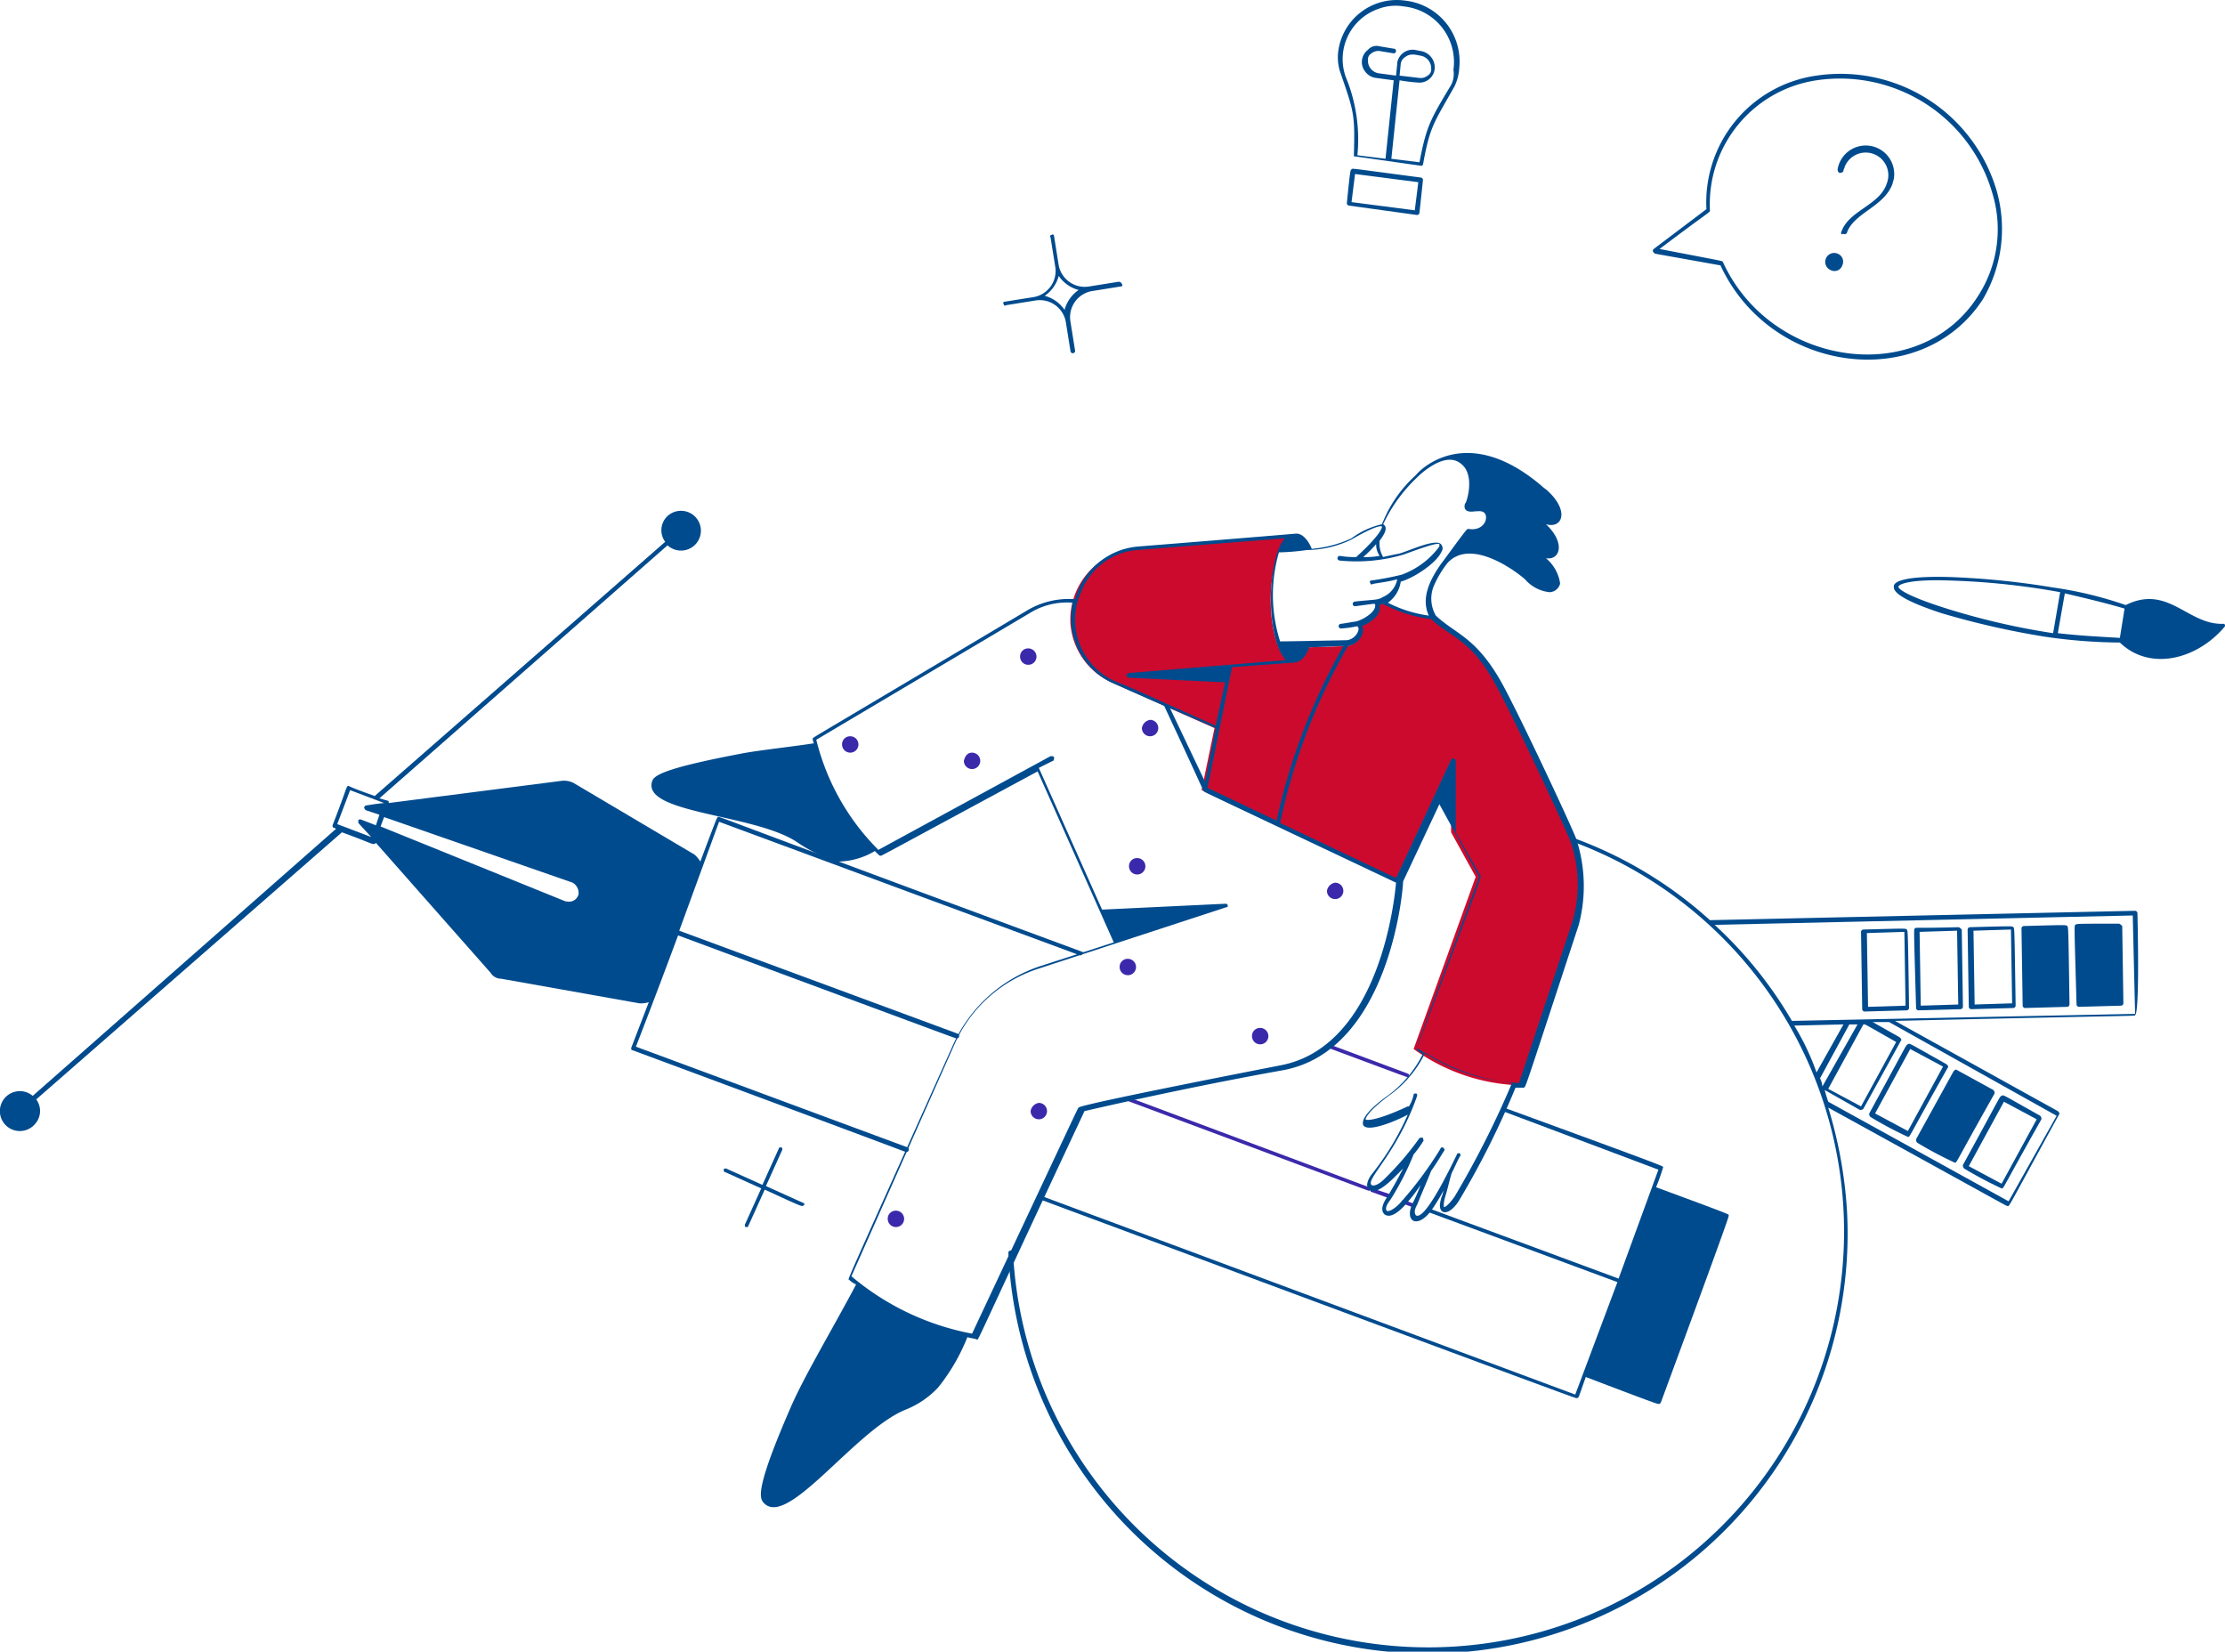 <svg xmlns="http://www.w3.org/2000/svg" width="237.461" height="176.253" viewBox="0 0 237.461 176.253"><defs><style>.a{fill:#004b8e;}.b{fill:#3b29ab;}.c{fill:#cc0a2e;}</style></defs><g transform="translate(-6.258 -36.806)"><path class="a" d="M215.875,161.5a40.485,40.485,0,0,0,4,2.125c.25,0-.125.375,4.25-7.375a.459.459,0,0,0-.125-.375c-4.25-2.375-3.875-2.25-4.125-2.125s.125-.375-4.125,7.375A.459.459,0,0,0,215.875,161.5Zm4.25-7.125,3.5,1.875-3.75,6.875-3.5-1.875Z"/><path class="a" d="M210.875,158.75a40.485,40.485,0,0,0,4,2.125c.25,0-.125.375,4.25-7.375a.459.459,0,0,0-.125-.375L215.125,151c-.125-.125-.25,0-.375.125h0l-4,7.25A.459.459,0,0,0,210.875,158.75Z"/><path class="a" d="M205.875,156a40.485,40.485,0,0,0,4,2.125c.25,0-.125.375,4.25-7.375.125-.125,0-.25-.125-.375-4.25-2.375-3.875-2.25-4.125-2.125s.125-.375-4.125,7.375a.459.459,0,0,0,.125.375Zm4.25-7.25,3.5,1.875-3.75,6.875-3.5-1.875Z"/><path class="a" d="M234.375,134.25a.269.269,0,0,0-.25-.25l-45.375,1a44.133,44.133,0,0,0-14.5-8.75c-.125,0-.25,0-.25.125s0,.25.125.25a44.374,44.374,0,1,1-59.75,43.875.25.25,0,1,0-.5,0,44.807,44.807,0,1,0,89.5-4.5,47.339,47.339,0,0,0-2-11c19.75,10.875,19,10.5,19.125,10.5.25,0-.25.75,5.5-9.75.125-.125,0-.25-.125-.375L208.5,145.75c27.25-.625,25.625-.5,25.625-.625S234.625,145.875,234.375,134.25Zm-36.625,12,5.25-.125-2.875,5.125A26.1,26.1,0,0,0,197.75,146.25Zm2.75,5.625,3.125-5.75h.875l-3.75,6.625A2.317,2.317,0,0,0,200.5,151.875Zm4.625-5.75c.25,0-.25-.25,3.5,1.875l-3.75,6.875-3.5-1.875Zm20.625,9.75L220.625,165l-19.25-10.625c-.125-.375-.25-.75-.375-1.25l3.75,2.125a.459.459,0,0,0,.375-.125l4-7.25c.125-.125,0-.25-.125-.375h0l-2.875-1.625h1.75ZM197.5,145.75a43.715,43.715,0,0,0-8.25-10.25l44.625-1,.25,10.5Z"/><path class="a" d="M232.375,135.375c-4.5,0-4.5,0-4.625.125s-.125-.25.125,8.5a.269.269,0,0,0,.25.25l4.5-.125a.269.269,0,0,0,.25-.25l-.125-8.25C232.625,135.5,232.5,135.375,232.375,135.375Z"/><path class="a" d="M226.875,135.625c-.125-.125,0-.125-4.625,0a.269.269,0,0,0-.25.25h0l.125,8.25a.269.269,0,0,0,.25.25l4.5-.125a.269.269,0,0,0,.25-.25h0C227,135.375,227,135.75,226.875,135.625Z"/><path class="a" d="M221.125,135.75c-.125-.125,0-.125-4.625,0a.269.269,0,0,0-.25.25h0l.125,8.25a.269.269,0,0,0,.25.25l4.5-.125a.269.269,0,0,0,.25-.25C221.25,135.5,221.25,135.875,221.125,135.75ZM217,144l-.125-7.875,4-.125.125,7.875Z"/><path class="a" d="M215.25,135.75c-4.5.125-4.5,0-4.625.125s-.125-.25.125,8.5a.269.269,0,0,0,.25.25l4.5-.125a.269.269,0,0,0,.25-.25l-.125-8.25C215.5,135.875,215.375,135.75,215.25,135.75Zm-4,8.375-.125-7.875,4-.125L215.25,144Z"/><path class="a" d="M209.75,136c-.125-.125,0-.125-4.625,0a.269.269,0,0,0-.25.25L205,144.5a.269.269,0,0,0,.25.25l4.5-.125a.269.269,0,0,0,.25-.25C209.875,135.75,209.875,136.125,209.75,136Zm-4.125,8.25-.125-7.875,4-.125.125,7.875Z"/><path class="b" d="M156.5,151.75c-.125,0-.125,0-8.5-3.125-.125,0-.125-.125-.125-.25s.125-.125.25-.125h0l8.375,3.125c.125,0,.125.125.125.25Z"/><path class="a" d="M121.75,138.375C80.125,123,83,123.875,82.875,124s0-.25-1.875,4.75a3.314,3.314,0,0,0-.625-.75L67.5,120.375a2.254,2.254,0,0,0-1.25-.25L47.75,122.5c0-.125,0-.25-.125-.25L46.75,122,77.5,95a2.123,2.123,0,1,0-.125-3,2.077,2.077,0,0,0-.125,2.625l-31,27.125c-1.75-.625-2.375-.875-2.625-1s-.25-.125-.375.125-.375,1.125-1.5,4c0,.125,0,.25.125.25l.25.125L9.75,153.75a2.129,2.129,0,1,0,.25,3,2.077,2.077,0,0,0,.125-2.625l32.625-28.5c2.75,1,3.125,1.25,3.375,1.25.125,0,.125,0,.25-.125h0l12.25,13.875a1.313,1.313,0,0,0,1.125.625l14.75,2.625a2.752,2.752,0,0,0,1-.125l-1.875,4.875c0,.125,0,.25.125.25h0C103.75,160,102.875,159.75,103,159.75a.269.269,0,0,0,.25-.25c0-.125,0-.125-.125-.25l-29-10.75s2-5.125,4.5-11.875c30,11.125,29.625,11,29.75,11a.269.269,0,0,0,.25-.25c0-.125,0-.125-.125-.25l-29.75-11C81.125,129.625,83,124.5,83,124.5l38.5,14.25c.125,0,.25,0,.25-.125C121.875,138.5,121.875,138.375,121.75,138.375Zm-75.375-13.5-1.625-.625c-.125,0-.25,0-.25.125v.25l1.375,1.5h0L42.25,124.75l1.375-3.625L47.25,122.5h0c-1.25.125-1.75.25-1.875.25a.269.269,0,0,0-.25.25c0,.125.125.125.125.25l1.5.5ZM68,132.25a1.04,1.04,0,0,1-1.25.75h-.125l-19.75-8,.375-1,20.125,7A1.269,1.269,0,0,1,68,132.25Z"/><path class="a" d="M190.75,166.5c0-.125.375,0-7.75-3a20.156,20.156,0,0,0,.75-2.125c0-.125,1.125.25-17-6.375-.125,0-.25,0-.25.125s0,.25.125.25l16.625,6.25L179,173.25l-20.25-7.5c-.125,0-.25,0-.25.125s0,.25.125.25h0l20.25,7.5-4.5,12-57.125-21.25c-.125,0-.25,0-.25.125s0,.25.125.25C175.625,186.5,174.375,186,174.5,186s.125,0,.25-.125l.75-2.125c6.875,2.625,7.625,2.875,7.75,2.875s.125,0,.25-.125C191.25,165.5,190.75,166.625,190.75,166.5Z"/><path class="b" d="M157,165.625l-1-.375c-.125,0-.125-.125-.125-.25s.125-.125.25-.125l1,.375c.125,0,.125.125.125.25s-.125.25-.25.125Z"/><path class="b" d="M154.375,164.625l-1.75-.625c-.125,0-.125-.25-.125-.25,0-.125.125-.125.25-.125l1.875.625c.125,0,.125.125.125.25a.24.24,0,0,1-.375.125Z"/><path class="b" d="M152.375,163.875c-.125,0,.625.25-25.875-9.625-.125,0-.125-.125-.125-.25s.125-.125.25-.125l25.75,9.625c.125,0,.125.125.125.25A.122.122,0,0,1,152.375,163.875Z"/><path class="c" d="M174.25,126.5c-.5-1.375-6.125-13.375-8-16.75-2.625-4.875-4.875-5-7-7h0a12.886,12.886,0,0,1-5.25-1.625,1.777,1.777,0,0,1-.75.25c.625.875-1,2.125-2.25,2.375,1-.125.625,1.75-1,2-.375,0-3,.125-4.25.125-1.5,3.625-3.875.625-3.875-5.125a16.5,16.5,0,0,1,.75-4.875c.375-1,.875-1.75,1.375-1.875l-16.625,1.375a7.594,7.594,0,0,0-6.875,8,7.511,7.511,0,0,0,4.375,6.25l11,4.875-1.375,6.625,20.625,9.75,6-12.875v7.625l2.625,4.75-6.625,18.375a20.408,20.408,0,0,0,11.375,3.875l5.625-17.25A12.757,12.757,0,0,0,174.25,126.5Z"/><path class="a" d="M243.5,103.375c-3.75.125-5.875-4.25-10.375-2a41.218,41.218,0,0,0-7.75-1.875,85.735,85.735,0,0,0-11.25-1.125c-5.5-.125-5.75.75-5.75,1s-.25,1.125,5.125,2.875a87.082,87.082,0,0,0,11,2.5,57.479,57.479,0,0,0,8,.625c3.25,3.125,8.25,1.75,11.125-1.625a.234.234,0,0,0,0-.375Zm-29.875-1.75c-3.875-1.25-4.875-2-4.75-2.25s1.25-.75,5.25-.625a78.169,78.169,0,0,1,12,1.25l-.75,4.375a76.318,76.318,0,0,1-11.75-2.75Zm12.25,2.75.75-4.25c2.125.5,4.25,1,6.375,1.625l-.5,3.125c-2.25-.125-4.5-.25-6.625-.5Z"/><path class="a" d="M219.375,57.25a17.363,17.363,0,0,0-19.25-12.375,13.659,13.659,0,0,0-11.75,14.25l-5.625,4.25a.234.234,0,0,0,0,.375l.125.125,7,1.25c5.375,11.625,21.5,13.625,28,3.625A14.835,14.835,0,0,0,219.375,57.25Zm-2,11.125c-6.25,9.875-22.125,7.625-27.25-3.625-.125-.125.375,0-6.75-1.375,5.625-4.25,5.375-3.875,5.375-4.125a13.351,13.351,0,0,1,11.375-13.875,16.928,16.928,0,0,1,18.75,12A13.112,13.112,0,0,1,217.375,68.375Z"/><path class="a" d="M202.75,61.625c.75-2.375,4.125-2.875,4.875-5.25a2.414,2.414,0,0,0-4.5-1.75c0,.125-.125.25-.125.375s-.125.25-.375.25c-.125,0-.25-.125-.25-.375a3.041,3.041,0,1,1,6,1c0,.125-.125.375-.125.5-.875,2.5-4.125,3.125-4.875,5.25a.24.24,0,0,1-.375.125c-.25.125-.25,0-.25-.125Z"/><path class="a" d="M202.375,63.875a.952.952,0,0,0-.75,1.75h0a.879.879,0,0,0,1.25-.5.913.913,0,0,0-.5-1.25Z"/><path class="a" d="M157.5,59.75l-7.25-1a.269.269,0,0,1-.25-.25c.375-3.75.375-3.5.5-3.625s-.25-.125,7.375.875a.269.269,0,0,1,.25.25l-.375,3.5A.269.269,0,0,1,157.5,59.75Zm-7-1.375,6.75.875.375-3-6.75-.875Z"/><path class="a" d="M156.25,36.875A6.3,6.3,0,0,0,149.125,42a5.1,5.1,0,0,0,.125,2.375c1.5,4.375,1.625,4.5,1.5,9h0c0,.125,0,.125.125.125s7,1,7.125,1h0l.125-.125h0C158.875,50.25,159.25,50,161.5,46a5.241,5.241,0,0,0,.5-2A6.528,6.528,0,0,0,156.25,36.875Zm4.875,9c-2.25,3.75-2.625,4.375-3.375,8.25l-3-.375.875-8.375a17.479,17.479,0,0,0,2.125.25,1.631,1.631,0,0,0,1.625-1.5,1.772,1.772,0,0,0-1.5-1.875l-.625-.125a1.676,1.676,0,0,0-1.875,1.375v.125l-.125,1.25-1.875-.25a1.36,1.36,0,0,1-1.125-1.375.756.756,0,0,1,.375-.75,1.19,1.19,0,0,1,.875-.25l1.5.25a.25.25,0,0,0,0-.5l-1.5-.25a1.2,1.2,0,0,0-1.25.375A1.636,1.636,0,0,0,152,44.5a1.683,1.683,0,0,0,1.125.625l1.875.25-.875,8.375-3-.375A17.372,17.372,0,0,0,149.875,45a5.67,5.67,0,0,1,3.5-7.25,5.2,5.2,0,0,1,2.75-.25,5.957,5.957,0,0,1,5.25,6.75A2.612,2.612,0,0,1,161.125,45.875Zm-5.5-1,.125-1.25a1.028,1.028,0,0,1,.5-.75c.5-.375,1-.25,1.625-.125A1.36,1.36,0,0,1,159,44.125a.756.756,0,0,1-.375.75,1.19,1.19,0,0,1-.875.25Z"/><path class="a" d="M125.625,66.875l-3.125.5a2.825,2.825,0,0,1-3.25-2.25L118.75,62c0-.125-.125-.25-.25-.125-.125,0-.25.125-.125.25l.5,3.125a2.825,2.825,0,0,1-2.25,3.25L113.5,69c-.125,0-.25.125-.125.25,0,.125.125.25.25.125l3.125-.5a2.825,2.825,0,0,1,3.25,2.25h0l.5,3.125a.25.25,0,1,0,.5,0h0l-.5-3.125a2.825,2.825,0,0,1,2.25-3.25l3.125-.5c.125,0,.25-.125.125-.25C125.875,66.875,125.75,66.875,125.625,66.875Zm-5.75,3a3.727,3.727,0,0,0-2.125-1.5,3.727,3.727,0,0,0,1.5-2.125,3.727,3.727,0,0,0,2.125,1.5A3.727,3.727,0,0,0,119.875,69.875Z"/><path class="a" d="M174.5,126.375c-.5-1.375-6.125-13.375-8-16.75-2.75-4.875-4.875-5.125-7-7.125a3.579,3.579,0,0,1-.125-3.375,10.891,10.891,0,0,1,1.375-2.25c2.75-3,8.375,1.75,8.375,1.875a4.007,4.007,0,0,0,2.5,1.25,1.2,1.2,0,0,0,1.125-.875V99a4.318,4.318,0,0,0-1.5-2.625c1.5.25,2.125-1.625,0-3.625,1.75.5,2.5-1.375.25-3.5-.25-.25-.5-.375-.75-.625-8.125-6.875-13.125-1.5-13.375-1.125a13.7,13.7,0,0,0-3.625,5.25,8.526,8.526,0,0,0-3.25,1.5,12.6,12.6,0,0,1-4.25,1.125c-.125-.375-.75-1.625-1.625-1.625-.125,0,.25,0-16.875,1.375A7.6,7.6,0,0,0,121,100.75a8.689,8.689,0,0,0-5,1.125C91.875,116.25,93,115.5,93,115.625a.945.945,0,0,0,.125.5c-2.375.375-6,.75-7.875,1.125-7.875,1.5-9.125,2.25-9.375,2.875-1.25,3.5,10.75,3.5,15.375,6.5a16.911,16.911,0,0,0,4.25,2.125,7.868,7.868,0,0,0,4.125-1.125c.5.5.5.5.625.5s-.625.375,16.75-9l8.125,18.25-7.75,2.5A15.545,15.545,0,0,0,108,148.25c-12,26.75-11.25,25-11.125,25.125a2.615,2.615,0,0,0,.75.5c-2.375,4.5-5.375,9.5-6.875,12.875-3.5,8-3.5,9.625-3.125,10.25,2.375,3.375,9.75-7.5,15.25-9.75a9.669,9.669,0,0,0,3.5-2.375A20.873,20.873,0,0,0,109.5,179.5c.375.125.75.125,1,.25.25,0-.625,1.5,11.5-24.375,4.875-1.125,12.875-2.875,21.25-4.375C154.5,148.875,156,131.875,156,130.875l3.875-8.25,4.25,7.75C158.75,145,157.625,148,157.5,148.625v.25a1.665,1.665,0,0,0,.625.375,12.391,12.391,0,0,1-3.625,4.375c-2.125,1.5-3,2.625-2.75,3.25.5.875,3.875-.625,4.75-1.125a28.6,28.6,0,0,1-3.75,6.25c-.625.75-.75,1.5-.375,1.75.875.75,2.75-1.375,3.625-2.25-.5,1-1.125,2.125-1.75,3.125-.5.75-.625,1.375-.25,1.75.625.5,1.5-.25,2-.75a17.418,17.418,0,0,0,1.875-2.375,17.95,17.95,0,0,1-.875,2c-.875,1.875.5,2.75,2,.75a21.744,21.744,0,0,0,1.375-2.25c-.125.25-.125.5-.25.75-.375,1.125-.125,1.5.125,1.625.625.25,1.375-.625,1.75-1.25a89.568,89.568,0,0,0,6-12h.875c.25-.125-.125.875,5.875-17.375A16.206,16.206,0,0,0,174.5,126.375Zm-17-38.625c.125-.125,2.875-2.875,4.625-1.5,1.75,1.25.5,4.625.5,4.25-.25.75.25,1,1,.875.375,0,.875-.125,1.125.25.375.625-.25,1.875-1.75,1.625-.125,0-.125,0-.25.125-.625.75-2.5,3.375-2.625,3.5-1.25,1.75-2.25,3.75-1.375,5.625a13.723,13.723,0,0,1-4.375-1.375,3.317,3.317,0,0,0,1.375-2.25c1.375-.375,3.875-2,4.375-3.25a.568.568,0,0,0,0-.625c-.375-.875-3.25.5-4.5.875-.625.125-1.25.25-1.75.375a2.791,2.791,0,0,1-.375-1.75c.375-.5,1-1.375.375-1.75A16.61,16.61,0,0,1,157.5,87.75Zm-4.375,7.125a2.112,2.112,0,0,0,.375,1.25,8.253,8.253,0,0,1-1.75.125,14.128,14.128,0,0,0,1.375-1.375Zm-2.625-.5c2.375-1.375,3.125-1.5,3.25-1.375,0,0,.125.625-2.75,3.25a8.855,8.855,0,0,1-1.75-.125.25.25,0,1,0,0,.5h0A17.743,17.743,0,0,0,156,96c.75-.25,3.625-1.375,3.875-1.125v.25a8.729,8.729,0,0,1-4,3,29.767,29.767,0,0,1-3.25.625c-.125,0-.25.125-.125.25,0,.125.125.25.25.125.625-.125,1.75-.25,2.625-.5a2.551,2.551,0,0,1-1.5,1.875c-.625.375-.75.25-3,.5a.25.25,0,0,0,0,.5l1.875-.25H153c.25.75-1.125,1.625-2,1.875-.125,0-1.5.25-1.625.25a.25.25,0,1,0,0,.5,11.653,11.653,0,0,0,1.75-.25c.375.25-.125,1.375-1.125,1.5-.25,0-6,.125-7.125.125a16.4,16.4,0,0,1-.125-9.5,24.273,24.273,0,0,0,3-.25,11.085,11.085,0,0,0,4.75-1.125Zm-15.375,26.5L137.75,108l6.75-.5c.625-.125,1.125-.625,1.5-1.625,1,0,2.875-.125,3.625-.125a66.024,66.024,0,0,0-7.125,18.625Zm-4-8.5L136,114.5l-1.125,5.75Zm-3.5-16.875,15.75-1.25c-2,2.375-2,10.875.125,13l-16.75,1.375a.25.25,0,0,0,0,.5l10.25.5-1,4.625c-12.25-5.5-8.375-3.75-10.75-4.75a7.188,7.188,0,0,1-3.625-9.5,7.06,7.06,0,0,1,6-4.5Zm15.25,55c-.625.125-21.25,4.125-21.5,4.5-.125.125.375-.875-11.375,24.125A27.99,27.99,0,0,1,97.125,173l11-24.75a14.721,14.721,0,0,1,9.125-8.125l19.875-6.5c.125,0,.25-.125.125-.25,0-.125-.125-.125-.25-.125l-13.125.625-6.75-15.125,1.5-.75c.125,0,.125-.25.125-.375s-.25-.125-.375-.125h0L100,127.5a25.067,25.067,0,0,1-6.625-11.75l22.75-13.5a7.52,7.52,0,0,1,4.625-1.125,7.589,7.589,0,0,0,4.375,8.625l5.375,2.375c4.375,9.375,4.125,9,4.25,9.125s-.875-.375,20.5,9.75c-.125,1.375-1.625,17.5-12.375,19.5Zm21.375-20.25-2.625-4.625V118a.269.269,0,0,0-.25-.25c-.125,0-.125,0-.25.125L155.25,130.5l-12.375-5.875a64.2,64.2,0,0,1,7.25-18.875c1.25-.25,1.875-1.5,1.5-2.125.875-.375,2-1.125,1.875-2h0v-.25c.125,0,.25-.125.375-.125A14.478,14.478,0,0,0,159,102.875c2.125,2,4.25,2.125,6.875,7,1.875,3.375,7.5,15.375,8,16.75a13.967,13.967,0,0,1,.125,8.75l-5.625,17a20,20,0,0,1-10.875-3.75c7.25-19.375,6.875-18.25,6.75-18.375ZM161.5,164.5c-.625.875-1,1.125-1.125,1.125,0,0-.125-.25.125-1.125.25-.75.625-2.5.75-2.625.375-.75.625-1.375.875-1.75,0-.125,0-.25-.125-.25s-.25,0-.25.125c-.5,1-3.375,7.125-4.375,6.5-.125-.125-.25-.5.125-1.125.5-1.25,1-2.375,1.5-3.625.625-.875,1.125-1.75,1.375-2.125.125-.125,0-.25-.125-.375-.125,0-.25,0-.25.125a39.822,39.822,0,0,1-4.375,5.875c-.75.75-1.25.875-1.375.75s-.125-.5.375-1.125a29.785,29.785,0,0,0,2.5-4.875,11.047,11.047,0,0,0,1-1.375c.125-.125,0-.25,0-.375-.125-.125-.25,0-.375,0h0a31.461,31.461,0,0,1-3.75,4.375c-.75.75-1.25.75-1.375.625-.625-.625,2.75-3.375,4.875-9.5,0-.125,0-.25-.125-.25s-.25,0-.25.125h0a3.743,3.743,0,0,1-.5,1.25H156.5c-3.5,1.625-4.5,1.5-4.5,1.375s.25-.875,2.625-2.625a11.9,11.9,0,0,0,3.75-4.5,22.175,22.175,0,0,0,9.25,3.25A99.842,99.842,0,0,1,161.5,164.5Z"/><path class="b" d="M139.875,147.375a.875.875,0,1,0,.875-.875A.854.854,0,0,0,139.875,147.375Z"/><path class="b" d="M147.875,131.875a.875.875,0,1,0,.875-.875A1.053,1.053,0,0,0,147.875,131.875Z"/><path class="b" d="M126.75,129.25a.875.875,0,1,0,.875-.875A.854.854,0,0,0,126.75,129.25Z"/><path class="b" d="M128.125,114.5a.875.875,0,1,0,.875-.875A1.053,1.053,0,0,0,128.125,114.5Z"/><path class="b" d="M115.125,106.875A.875.875,0,1,0,116,106,.854.854,0,0,0,115.125,106.875Z"/><path class="b" d="M96.125,116.25a.875.875,0,1,0,.875-.875A.854.854,0,0,0,96.125,116.25Z"/><path class="b" d="M109.125,118a.875.875,0,1,0,.875-.875C109.5,117.125,109.25,117.5,109.125,118Z"/><path class="b" d="M116.25,155.375a.875.875,0,1,0,.875-.875A1.053,1.053,0,0,0,116.25,155.375Z"/><path class="b" d="M125.75,140a.875.875,0,1,0,.875-.875A.854.854,0,0,0,125.75,140Z"/><path class="b" d="M101,166.875a.875.875,0,1,0,.875-.875A.854.854,0,0,0,101,166.875Z"/><path class="a" d="M91.875,165.125,88,163.375l1.75-3.875c0-.125,0-.25-.125-.25s-.25,0-.25.125h0l-1.75,3.875L83.75,161.5c-.125,0-.25,0-.25.125s0,.25.125.25l3.875,1.75L85.75,167.5c0,.125,0,.25.125.25s.25,0,.25-.125l1.75-3.875c3.75,1.75,3.875,1.75,4,1.75a.269.269,0,0,0,.25-.25C92,165.25,92,165.125,91.875,165.125Z"/></g></svg>